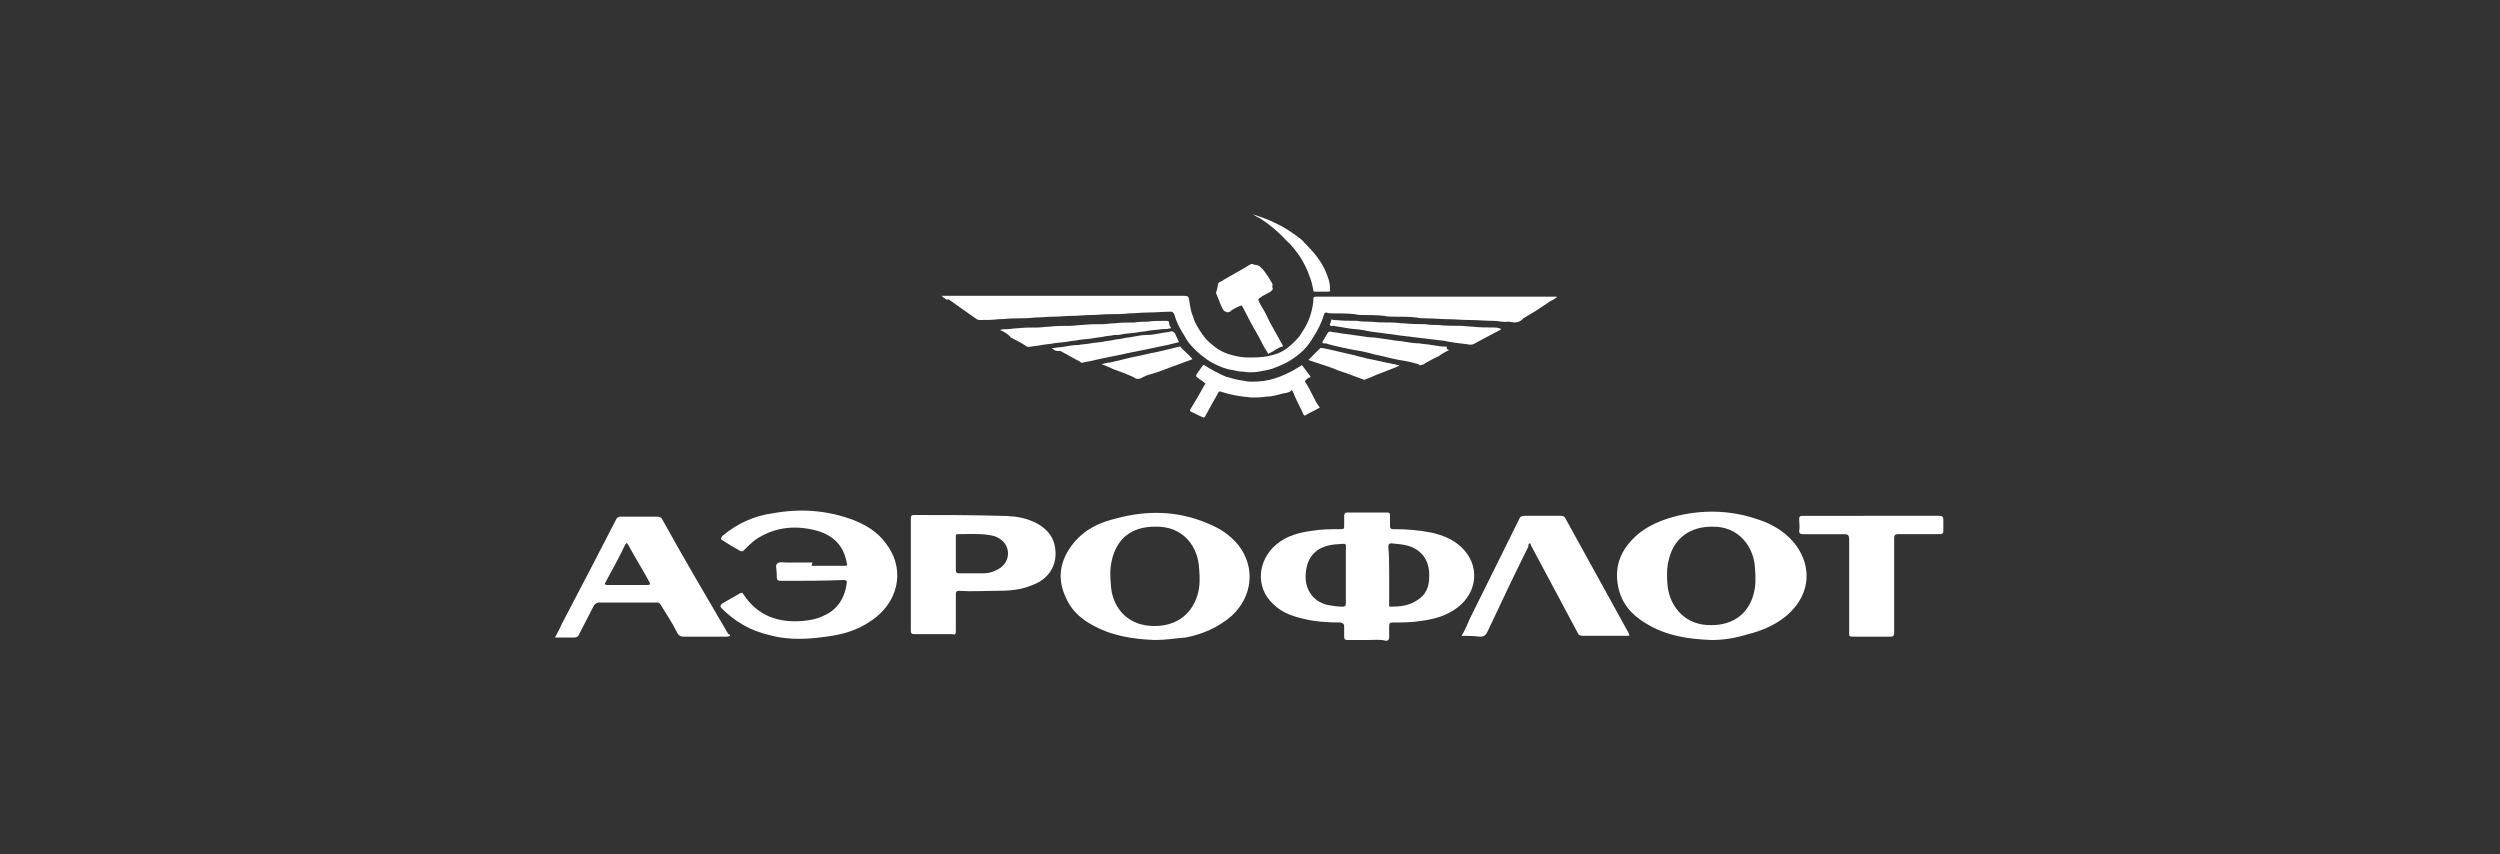 <?xml version="1.0" encoding="utf-8"?>
<!-- Generator: Adobe Illustrator 25.2.1, SVG Export Plug-In . SVG Version: 6.00 Build 0)  -->
<svg version="1.1" id="Слой_1" xmlns="http://www.w3.org/2000/svg" xmlns:xlink="http://www.w3.org/1999/xlink" x="0px" y="0px"
	 viewBox="0 0 300 102.5" style="enable-background:new 0 0 300 102.5;" xml:space="preserve">
<rect x="0" y="0" width="300" height="102.5" fill="#333333" stroke="none"/>
<style type="text/css">
	.st0{fill:#FFFFFF;}
</style>
<g>
	<g>
		<path class="st0" d="M113,35.5c0.1,0,0.2,0,0.3,0c9.6,0,19.2,0,28.8,0c0.5,0,0.5,0.1,0.6,0.5c0.1,0.7,0.2,1.4,0.5,2.1
			c0.2,0.7,0.6,1.3,1,1.9c0.4,0.6,0.8,1,1.3,1.4c0.7,0.6,1.5,1,2.3,1.2c0.7,0.2,1.4,0.3,2,0.3c0.8,0,1.7,0,2.5-0.2
			c1-0.2,1.9-0.6,2.6-1.3c0.4-0.3,0.7-0.7,1-1c0.4-0.6,0.8-1.2,1.1-1.9c0.3-0.7,0.5-1.5,0.6-2.3c0-0.1,0-0.1,0-0.1
			c0-0.5,0-0.5,0.5-0.5c9.5,0,19,0,28.5,0c0.1,0,0.2,0,0.2,0c0,0,0,0,0,0.1c-0.2,0.1-0.4,0.3-0.7,0.4c-0.6,0.4-1.2,0.8-1.8,1.2
			c-0.5,0.3-1,0.6-1.5,0.9c-0.1,0.1-0.1,0.1-0.2,0.2c-0.5,0.4-1,0.3-1.5,0.2c-0.1,0-0.1,0-0.1,0c-0.6,0.1-1.2-0.1-1.8-0.1
			c-1,0-2-0.1-2.9-0.1c-0.9,0-1.7-0.1-2.6-0.1c-0.8,0-1.7-0.1-2.5-0.1c-0.4,0-0.8,0-1.2-0.1c-0.9-0.1-1.7-0.1-2.6-0.1
			c-0.4,0-0.9,0-1.3-0.1c-0.9-0.1-1.7-0.1-2.5-0.1c-0.3,0-0.7,0-1-0.1c-0.9-0.1-1.9-0.1-2.8-0.1c-0.2,0-0.4,0-0.6-0.1
			c-0.2,0-0.3,0.1-0.3,0.2c-0.3,1-0.8,2-1.4,2.9c-0.4,0.7-0.9,1.3-1.5,1.8c-0.6,0.5-1.2,0.9-1.8,1.2c-0.4,0.2-0.9,0.4-1.4,0.6
			c-0.6,0.2-1.2,0.3-1.8,0.4s-1.2,0.1-1.8,0c-0.4,0-0.9-0.1-1.3-0.2c-0.8-0.1-1.5-0.4-2.3-0.8c-0.6-0.3-1.1-0.7-1.6-1.1
			c-0.7-0.6-1.4-1.3-1.8-2.1c-0.6-0.9-1-1.7-1.3-2.7c-0.1-0.2-0.2-0.3-0.4-0.3c-0.9,0-1.8,0.1-2.8,0.1c-0.7,0-1.4,0.1-2.2,0.1
			c-0.7,0.1-1.5,0.1-2.3,0.1s-1.5,0.1-2.3,0.1c-0.7,0-1.5,0.1-2.2,0.1s-1.5,0.1-2.3,0.1c-0.7,0-1.4,0.1-2.2,0.1
			c-0.8,0.1-1.6,0.1-2.3,0.1c-0.7,0-1.4,0.1-2,0.1c-0.8,0.1-1.6,0.1-2.3,0.1c-0.1,0-0.2,0-0.4-0.1c-1.1-0.8-2.3-1.6-3.4-2.4
			C113.7,36.1,113.3,35.8,113,35.5z"/>
		<path class="st0" d="M154.8,47c-0.2,0.1-0.6,0.2-0.8,0.2c-0.7,0.2-1.4,0.4-2.1,0.4c-0.6,0.1-1.2,0.1-1.7,0.1
			c-1.3-0.1-2.5-0.3-3.7-0.7c-0.1-0.1-0.2,0-0.3,0.1c-0.3,0.6-0.7,1.2-1,1.8c-0.2,0.4-0.4,0.7-0.6,1.1c-0.1,0.1-0.1,0.1-0.2,0.1
			c-0.5-0.2-1-0.5-1.5-0.7c-0.1-0.1-0.1-0.1-0.1-0.2c0.6-1,1.2-2,1.8-3.1c0.1-0.1,0-0.1-0.1-0.2c-0.2-0.2-0.6-0.4-0.8-0.6
			c-0.2-0.1-0.2-0.2-0.1-0.4c0.2-0.3,0.5-0.7,0.7-1c0.1-0.1,0.1-0.1,0.2-0.1c0.9,0.6,1.7,1,2.6,1.4c0.7,0.2,1.4,0.4,2.2,0.5
			c0.4,0.1,0.7,0.1,1,0.1c0.9,0,1.8-0.1,2.7-0.4c0.9-0.3,1.8-0.7,2.6-1.2c0.2-0.1,0.3-0.2,0.5-0.3c0.1-0.1,0.1-0.1,0.2,0
			c0.3,0.4,0.6,0.8,0.9,1.2c0.1,0.1,0.1,0.2-0.1,0.2c-0.2,0.1-0.3,0.2-0.4,0.3c-0.1,0.1-0.1,0.1-0.1,0.2c0.4,0.6,0.7,1.2,1,1.8
			c0.2,0.4,0.4,0.8,0.7,1.2c0.1,0.1,0.1,0.1-0.1,0.2c-0.5,0.3-1,0.5-1.5,0.8c-0.1,0.1-0.2,0.1-0.3-0.1c-0.3-0.7-0.7-1.4-1-2.1
			c-0.1-0.2-0.2-0.6-0.4-0.8C154.8,47,154.8,47,154.8,47z"/>
		<path class="st0" d="M146,34.9c0.1-0.3,0.1-0.6,0.2-0.9c0.1-0.2,0.4-0.2,0.6-0.4c0.7-0.4,1.4-0.8,2.1-1.2c0.4-0.2,0.8-0.5,1.2-0.7
			c0.2-0.1,0.4,0.1,0.6,0.1c0.4,0,0.6,0.3,0.9,0.6c0.4,0.5,0.7,1,1,1.5c0.1,0.1,0.1,0.2,0.1,0.4c0,0.1-0.1,0.1,0,0.2
			c0.1,0.3-0.1,0.4-0.4,0.6c-0.4,0.2-0.8,0.4-1.2,0.7c-0.1,0.1-0.1,0.1-0.1,0.2c0.1,0.3,0.3,0.6,0.4,0.8c0.4,0.6,0.7,1.3,1,1.9
			c0.5,0.9,1,1.8,1.5,2.7c0.1,0.1,0.1,0.2-0.1,0.2c-0.6,0.2-1,0.6-1.5,0.8c-0.1,0.1-0.1,0.1-0.2-0.1c-0.4-0.6-0.7-1.2-1-1.8
			c-0.7-1.2-1.4-2.5-2-3.7c-0.1-0.2-0.2-0.1-0.3-0.1c-0.4,0.2-0.9,0.4-1.2,0.7c-0.2,0.1-0.4,0.1-0.5,0c-0.4-0.1-0.4-0.5-0.6-0.8
			c-0.2-0.5-0.4-1-0.6-1.5C146,35.1,145.9,35,146,34.9z"/>
		<path class="st0" d="M160.2,38.4c0.9,0.1,1.7,0.1,2.6,0.1c0.6,0.1,1,0.1,1.6,0.1c0.9,0.1,1.7,0.1,2.5,0.1c0.6,0,1,0.1,1.6,0.1
			c0.9,0.1,1.7,0.1,2.5,0.1c0.6,0.1,1,0.1,1.6,0.1c0.9,0.1,1.7,0.1,2.6,0.1c0.5,0,1,0.1,1.5,0.1c0.9,0.1,1.7,0.1,2.5,0.1
			c0.2,0,0.5,0,0.7,0.1c0.1,0,0.2,0,0.2,0.1s-0.1,0.1-0.1,0.1c-0.6,0.3-1.1,0.6-1.7,0.9c-0.4,0.2-0.9,0.5-1.3,0.7
			c-0.3,0.2-0.6,0.2-1,0.1c-0.9-0.1-1.8-0.2-2.7-0.4c-0.9-0.1-1.7-0.2-2.5-0.3c-0.9-0.1-1.7-0.2-2.5-0.3c-0.7-0.1-1.5-0.2-2.2-0.3
			c-0.9-0.1-1.7-0.2-2.6-0.4c-0.6-0.1-1.1-0.1-1.7-0.2c-0.6-0.1-1.2-0.2-1.8-0.3H160c-0.1,0-0.3,0.1-0.4-0.1
			c-0.1-0.1,0.1-0.2,0.1-0.4c0-0.1,0.1-0.2,0.1-0.3C159.9,38.4,160,38.4,160.2,38.4z"/>
		<path class="st0" d="M120,39.6c0.3-0.1,0.6-0.1,0.8-0.1c0.4,0,0.8-0.1,1.2-0.1c0.9-0.1,1.7-0.1,2.5-0.1c0.5,0,1-0.1,1.4-0.1
			c0.9-0.1,1.7-0.1,2.5-0.1c0.5,0,1-0.1,1.4-0.1c0.9-0.1,1.7-0.1,2.5-0.1c0.5,0,0.9-0.1,1.4-0.1c0.8-0.1,1.6-0.1,2.4-0.1
			c0.6-0.1,1.1-0.1,1.6-0.1c0.7-0.1,1.4-0.1,2.2-0.1c0.2,0,0.4,0,0.4,0.3c0,0.2,0.1,0.4,0.2,0.5c0.1,0.1,0,0.1-0.1,0.1
			c-0.3,0.1-0.7,0.1-1,0.1c-0.6,0.1-1.1,0.1-1.7,0.2c-0.4,0.1-0.9,0.1-1.3,0.2c-0.6,0.1-1.2,0.1-1.7,0.2c-0.3,0.1-0.7,0.1-1,0.1
			c-0.4,0.1-0.9,0.1-1.3,0.2c-0.4,0.1-0.9,0.1-1.3,0.2c-0.6,0.1-1.2,0.1-1.7,0.2c-0.4,0.1-0.9,0.1-1.3,0.2c-0.6,0.1-1.1,0.1-1.7,0.2
			c-0.4,0.1-0.9,0.1-1.4,0.2c-0.4,0.1-0.9,0.1-1.3,0.2c-0.2,0-0.4,0.1-0.6-0.1c-0.6-0.4-1.2-0.7-1.8-1C121,40.1,120.5,39.8,120,39.6
			z"/>
		<path class="st0" d="M126.2,41.8c0.5-0.1,1-0.1,1.5-0.2c0.6-0.1,1.1-0.2,1.7-0.2c0.5-0.1,1-0.1,1.5-0.2c0.5-0.1,1-0.1,1.5-0.2
			c0.4-0.1,0.8-0.1,1.2-0.2s0.8-0.1,1.2-0.2s0.8-0.1,1.2-0.2c0.6-0.1,1-0.2,1.6-0.2s1-0.1,1.6-0.2c0.4-0.1,0.8-0.1,1.2-0.2
			c0.3-0.1,0.4,0,0.6,0.2c0.1,0.3,0.3,0.6,0.4,0.9c0.1,0.1,0.1,0.2-0.1,0.2c-0.4,0.1-0.8,0.2-1.2,0.3c-1.1,0.2-2.3,0.5-3.4,0.7
			c-1.1,0.2-2.3,0.5-3.4,0.7c-1.1,0.2-2.2,0.5-3.3,0.7c-0.2,0.1-0.3,0-0.4-0.1c-0.8-0.4-1.6-0.9-2.4-1.3
			C126.8,42.2,126.5,42,126.2,41.8z"/>
		<path class="st0" d="M173.9,42c-0.4,0.2-0.8,0.4-1.2,0.7c-0.6,0.3-1.2,0.6-1.7,0.9c-0.1,0.1-0.3,0.2-0.5,0.2
			c-0.1,0.1-0.2,0-0.3-0.1c-0.7-0.2-1.5-0.4-2.3-0.5c-1-0.2-2.1-0.5-3.1-0.7c-0.7-0.2-1.5-0.4-2.3-0.5c-1-0.2-2-0.4-3.1-0.7
			c-0.2-0.1-0.4-0.1-0.6-0.1c-0.1,0-0.1-0.1-0.1-0.2c0.2-0.3,0.4-0.7,0.6-1c0.1-0.2,0.2-0.2,0.4-0.2c0.4,0.1,0.8,0.1,1.2,0.2
			c0.7,0.1,1.4,0.2,2.2,0.3c0.6,0.1,1.2,0.2,1.8,0.2c0.7,0.1,1.4,0.2,2.1,0.3c0.5,0.1,1,0.1,1.5,0.2c0.6,0.1,1.2,0.2,1.8,0.2
			c0.5,0.1,1,0.1,1.5,0.2c0.6,0.1,1.2,0.2,1.8,0.2C173.6,42,173.7,41.9,173.9,42z"/>
		<path class="st0" d="M167.9,43.9c-0.9,0.4-1.8,0.7-2.8,1.1c-0.4,0.2-0.9,0.4-1.2,0.5c-0.1,0.1-0.2,0.1-0.4,0
			c-0.9-0.3-1.8-0.7-2.8-1c-0.9-0.4-1.9-0.7-2.8-1c-0.3-0.1-0.6-0.2-0.9-0.3c0.5-0.5,1-1,1.4-1.4c0.1-0.1,0.3,0,0.5,0
			c0.9,0.2,1.8,0.4,2.6,0.6c1.1,0.2,2.2,0.6,3.4,0.8c0.9,0.2,1.9,0.4,2.8,0.6C167.8,43.8,167.9,43.8,167.9,43.9z"/>
		<path class="st0" d="M143.1,43.1c-0.6,0.2-1,0.4-1.6,0.6c-1.2,0.4-2.3,0.9-3.4,1.2c-0.4,0.1-0.9,0.3-1.2,0.5
			c-0.3,0.1-0.6,0.1-0.8-0.1c-0.8-0.4-1.7-0.7-2.5-1c-0.4-0.2-0.9-0.4-1.4-0.6c0.4-0.1,0.7-0.2,1-0.2c0.9-0.2,1.7-0.4,2.5-0.6
			c1.1-0.2,2.2-0.5,3.3-0.7c0.8-0.2,1.7-0.4,2.5-0.6c0.1,0,0.2-0.1,0.2,0.1C142.2,42.2,142.7,42.6,143.1,43.1z"/>
		<path class="st0" d="M150.3,25.7c0.9,0.3,1.8,0.6,2.6,1c0.9,0.4,1.7,0.9,2.4,1.4c0.4,0.3,0.9,0.6,1.2,1c1,1,1.9,2,2.5,3.3
			c0.3,0.7,0.6,1.4,0.6,2.2c0,0.4,0.1,0.4-0.4,0.4c-0.4,0-0.9,0-1.4,0c-0.1,0-0.2,0-0.2-0.2c-0.1-0.5-0.2-1-0.4-1.5
			c-0.3-0.9-0.7-1.7-1.2-2.5c-0.5-0.7-1-1.4-1.7-2c-0.9-1-2-1.9-3.1-2.6C151,26.1,150.6,25.9,150.3,25.7z"/>
	</g>
	<g>
		<path class="st0" d="M164.1,76.8c-0.8,0-1.6,0-2.4,0c-0.3,0-0.4-0.1-0.4-0.4c0-0.4,0-0.9,0-1.2s-0.1-0.4-0.4-0.5
			c-1.6,0-3.2-0.1-4.7-0.5c-1.3-0.3-2.5-0.8-3.4-1.7c-2.2-2-1.9-5.3,0.4-7.2c1.2-1,2.7-1.4,4.2-1.6c1.2-0.2,2.3-0.2,3.5-0.2
			c0.4,0,0.4-0.1,0.4-0.4c0-0.4,0-0.8,0-1.2c0-0.2,0.1-0.4,0.3-0.4c1.7,0,3.3,0,4.9,0c0.2,0,0.3,0.1,0.3,0.3c0,0.4,0,0.9,0,1.3
			c0,0.3,0.1,0.4,0.4,0.4c1.5,0,3,0.1,4.5,0.4c1.4,0.3,2.6,0.8,3.6,1.7c2.3,2.1,2.1,5.4-0.4,7.3c-1.3,1-2.8,1.4-4.3,1.6
			c-1.2,0.2-2.3,0.2-3.5,0.2c-0.3,0-0.4,0.1-0.4,0.4c0,0.4,0,0.9,0,1.4c0,0.2-0.1,0.4-0.4,0.4C165.7,76.7,164.9,76.8,164.1,76.8z
			 M166.7,69c0,1.1,0,2.3,0,3.4c0,0.2-0.1,0.4,0.2,0.4c1.1,0,2.2-0.1,3.2-0.8c1-0.6,1.4-1.6,1.4-2.7c0.1-1.7-0.6-3.2-2.5-3.8
			c-0.7-0.2-1.3-0.2-2-0.3c-0.3,0-0.4,0.1-0.4,0.4C166.7,66.7,166.7,67.9,166.7,69z M161.5,69c0-1,0-2,0-2.9s0.2-0.9-0.9-0.8
			c-2.3,0.1-3.7,1.2-3.9,3.4c-0.2,1.7,0.6,3.4,2.6,3.9c0.6,0.1,1.2,0.2,1.8,0.2c0.3,0,0.4-0.1,0.4-0.4
			C161.5,71.3,161.5,70.1,161.5,69z"/>
		<path class="st0" d="M205.4,76.8c-2.8-0.1-5.5-0.5-7.9-2c-1.7-1-2.9-2.4-3.3-4.3c-0.6-2.8,0.5-4.9,2.6-6.6
			c1.6-1.2,3.4-1.8,5.4-2.2c3.3-0.6,6.4-0.3,9.5,0.9c1.5,0.6,2.8,1.5,3.8,2.8c1.9,2.6,1.7,5.7-0.6,8c-1.5,1.5-3.4,2.3-5.5,2.8
			C208.1,76.6,206.7,76.8,205.4,76.8z M205.4,63.2c-2.6,0-4.5,1.4-5.1,3.8c-0.3,1-0.3,2.2-0.2,3.2c0.2,2.3,1.8,4.6,4.7,4.8
			c2.8,0.2,4.9-1.1,5.6-3.6c0.3-1,0.3-2.1,0.2-3.2C210.5,65.7,208.7,63.1,205.4,63.2z"/>
		<path class="st0" d="M138.6,76.8c-2.7-0.1-5.3-0.5-7.7-1.9c-1.4-0.8-2.4-1.8-3-3.2c-1.1-2.3-0.7-4.5,0.9-6.5
			c1.4-1.7,3.1-2.5,5.2-3c3.7-1,7.4-0.9,10.9,0.6c1.5,0.6,2.7,1.4,3.7,2.6c2.1,2.7,1.7,6.2-0.8,8.5c-1.6,1.4-3.5,2.2-5.5,2.6
			C141,76.6,139.9,76.8,138.6,76.8z M138.6,63.2c-2.8,0-4.6,1.4-5.2,4.1c-0.2,0.9-0.2,1.8-0.1,2.8c0.1,2.6,1.8,4.8,4.7,5
			c2.8,0.2,4.9-1.1,5.7-3.7c0.3-1,0.3-2.1,0.2-3.1C143.8,65.6,142,63.1,138.6,63.2z"/>
		<path class="st0" d="M97.4,67.9c1.3,0,2.6,0,3.9,0c0.4,0,0.4-0.1,0.3-0.4c-0.4-2.2-1.8-3.4-3.9-3.9c-2.5-0.6-4.9-0.3-7.1,1.2
			c-0.5,0.4-0.9,0.8-1.3,1.2c-0.2,0.2-0.3,0.2-0.5,0.1c-0.7-0.4-1.4-0.8-2-1.2c-0.4-0.2-0.3-0.3-0.1-0.6c1.8-1.5,3.8-2.4,6-2.7
			c3.3-0.6,6.5-0.4,9.7,0.8c1.5,0.6,2.9,1.4,3.9,2.8c2.2,2.8,1.7,6.5-1.1,8.8c-1.6,1.3-3.4,2-5.4,2.3c-2.5,0.4-5,0.6-7.5-0.1
			c-2.2-0.5-4.1-1.6-5.7-3.2c-0.2-0.2-0.2-0.4,0.1-0.6c0.7-0.4,1.4-0.8,2.1-1.2c0.2-0.1,0.3-0.1,0.4,0.1c1.7,2.6,4.2,3.5,7.3,3.2
			c0.8-0.1,1.5-0.2,2.3-0.6c1.7-0.7,2.6-2.2,2.8-3.9c0.1-0.3-0.1-0.4-0.4-0.4c-2.3,0.1-4.7,0.1-7,0.1c-1,0-1,0.1-1-1
			c0-0.4-0.2-0.9,0.1-1.1c0.2-0.2,0.7-0.1,1.1-0.1c1,0,2,0,3.1,0C97.4,67.8,97.4,67.9,97.4,67.9z"/>
		<path class="st0" d="M109.3,69c0-2.3,0-4.5,0-6.8c0-0.3,0.1-0.4,0.4-0.4c3.4,0,6.9,0,10.3,0.1c1.2,0,2.4,0.1,3.5,0.5
			c1.4,0.5,2.6,1.4,3,2.8c0.6,2.2-0.4,4.2-2.6,5c-1.4,0.6-2.8,0.7-4.3,0.7c-1.5,0-3,0.1-4.5,0c-0.3,0-0.4,0.1-0.4,0.4
			c0,1.5,0,2.9,0,4.4c0,0.4-0.1,0.5-0.4,0.4c-1.5,0-3,0-4.5,0c-0.4,0-0.5-0.1-0.5-0.4C109.3,73.6,109.3,71.3,109.3,69z M114.7,66.4
			c0,0.7,0,1.3,0,2c0,0.3,0.1,0.4,0.4,0.4c0.9,0,1.9,0,2.8,0c0.8,0,1.5-0.2,2.2-0.7c1.3-1,1.1-2.9-0.4-3.6c-0.3-0.2-0.6-0.2-1-0.3
			c-1.3-0.2-2.6-0.1-3.8-0.1c-0.2,0-0.2,0.1-0.2,0.3C114.7,65.1,114.7,65.8,114.7,66.4z"/>
		<path class="st0" d="M87.6,76.3c-0.2,0.1-0.3,0.1-0.4,0.1c-1.7,0-3.4,0-5.2,0c-0.3,0-0.5-0.1-0.7-0.4c-0.6-1.2-1.3-2.3-2-3.4
			c-0.1-0.2-0.2-0.3-0.5-0.3c-2.3,0-4.6,0-6.9,0c-0.2,0-0.4,0.1-0.6,0.3c-0.6,1.2-1.2,2.3-1.8,3.5c-0.1,0.2-0.2,0.4-0.6,0.4
			c-0.7,0-1.5,0-2.3,0c0.3-0.6,0.6-1.1,0.8-1.6c2.2-4.2,4.4-8.4,6.5-12.5c0.1-0.2,0.2-0.4,0.6-0.4c1.5,0,2.9,0,4.4,0
			c0.2,0,0.4,0.1,0.5,0.2c2.6,4.7,5.3,9.3,8,13.9C87.6,76.1,87.6,76.2,87.6,76.3z M75.3,70.2c0.8,0,1.6,0,2.4,0
			c0.3,0,0.4-0.1,0.2-0.4c-0.8-1.5-1.7-2.9-2.5-4.4c-0.2-0.3-0.2-0.3-0.4,0c-0.7,1.5-1.5,2.9-2.3,4.4c-0.2,0.3-0.1,0.4,0.2,0.4
			C73.8,70.2,74.6,70.2,75.3,70.2z"/>
		<path class="st0" d="M175.4,76.3c0.4-0.7,0.7-1.4,1-2.1c2-4,3.9-7.9,5.9-11.9c0.1-0.3,0.3-0.4,0.7-0.4c1.4,0,2.8,0,4.3,0
			c0.3,0,0.5,0.1,0.6,0.4c2.5,4.5,5,9.1,7.5,13.6c0.2,0.4,0.2,0.4-0.3,0.4c-1.7,0-3.4,0-5.1,0c-0.4,0-0.6-0.1-0.7-0.4
			c-1.8-3.4-3.7-6.9-5.5-10.3c-0.1-0.1-0.1-0.4-0.2-0.4c-0.2,0-0.2,0.2-0.2,0.4c-1.7,3.4-3.3,6.8-4.9,10.2c-0.2,0.4-0.4,0.6-0.9,0.6
			C176.7,76.3,176.1,76.3,175.4,76.3z"/>
		<path class="st0" d="M224.5,61.9c2.7,0,5.5,0,8.2,0c0.4,0,0.5,0.1,0.5,0.5c0,0.4,0,0.9,0,1.3c0,0.3-0.1,0.4-0.4,0.4
			c-1.7,0-3.4,0-5,0c-0.4,0-0.5,0.1-0.5,0.5c0,3.7,0,7.5,0,11.3c0,0.4-0.1,0.5-0.5,0.5c-1.5,0-3,0-4.5,0c-0.4,0-0.4-0.1-0.4-0.4
			c0-3.7,0-7.5,0-11.3c0-0.4-0.1-0.6-0.6-0.6c-1.7,0-3.3,0-4.9,0c-0.4,0-0.5-0.1-0.5-0.4c0.1-0.4,0-0.9,0-1.4c0-0.3,0.1-0.4,0.4-0.4
			c1.8,0,3.7,0,5.6,0C222.8,61.9,223.7,61.9,224.5,61.9z"/>
	</g>
</g>
</svg>

